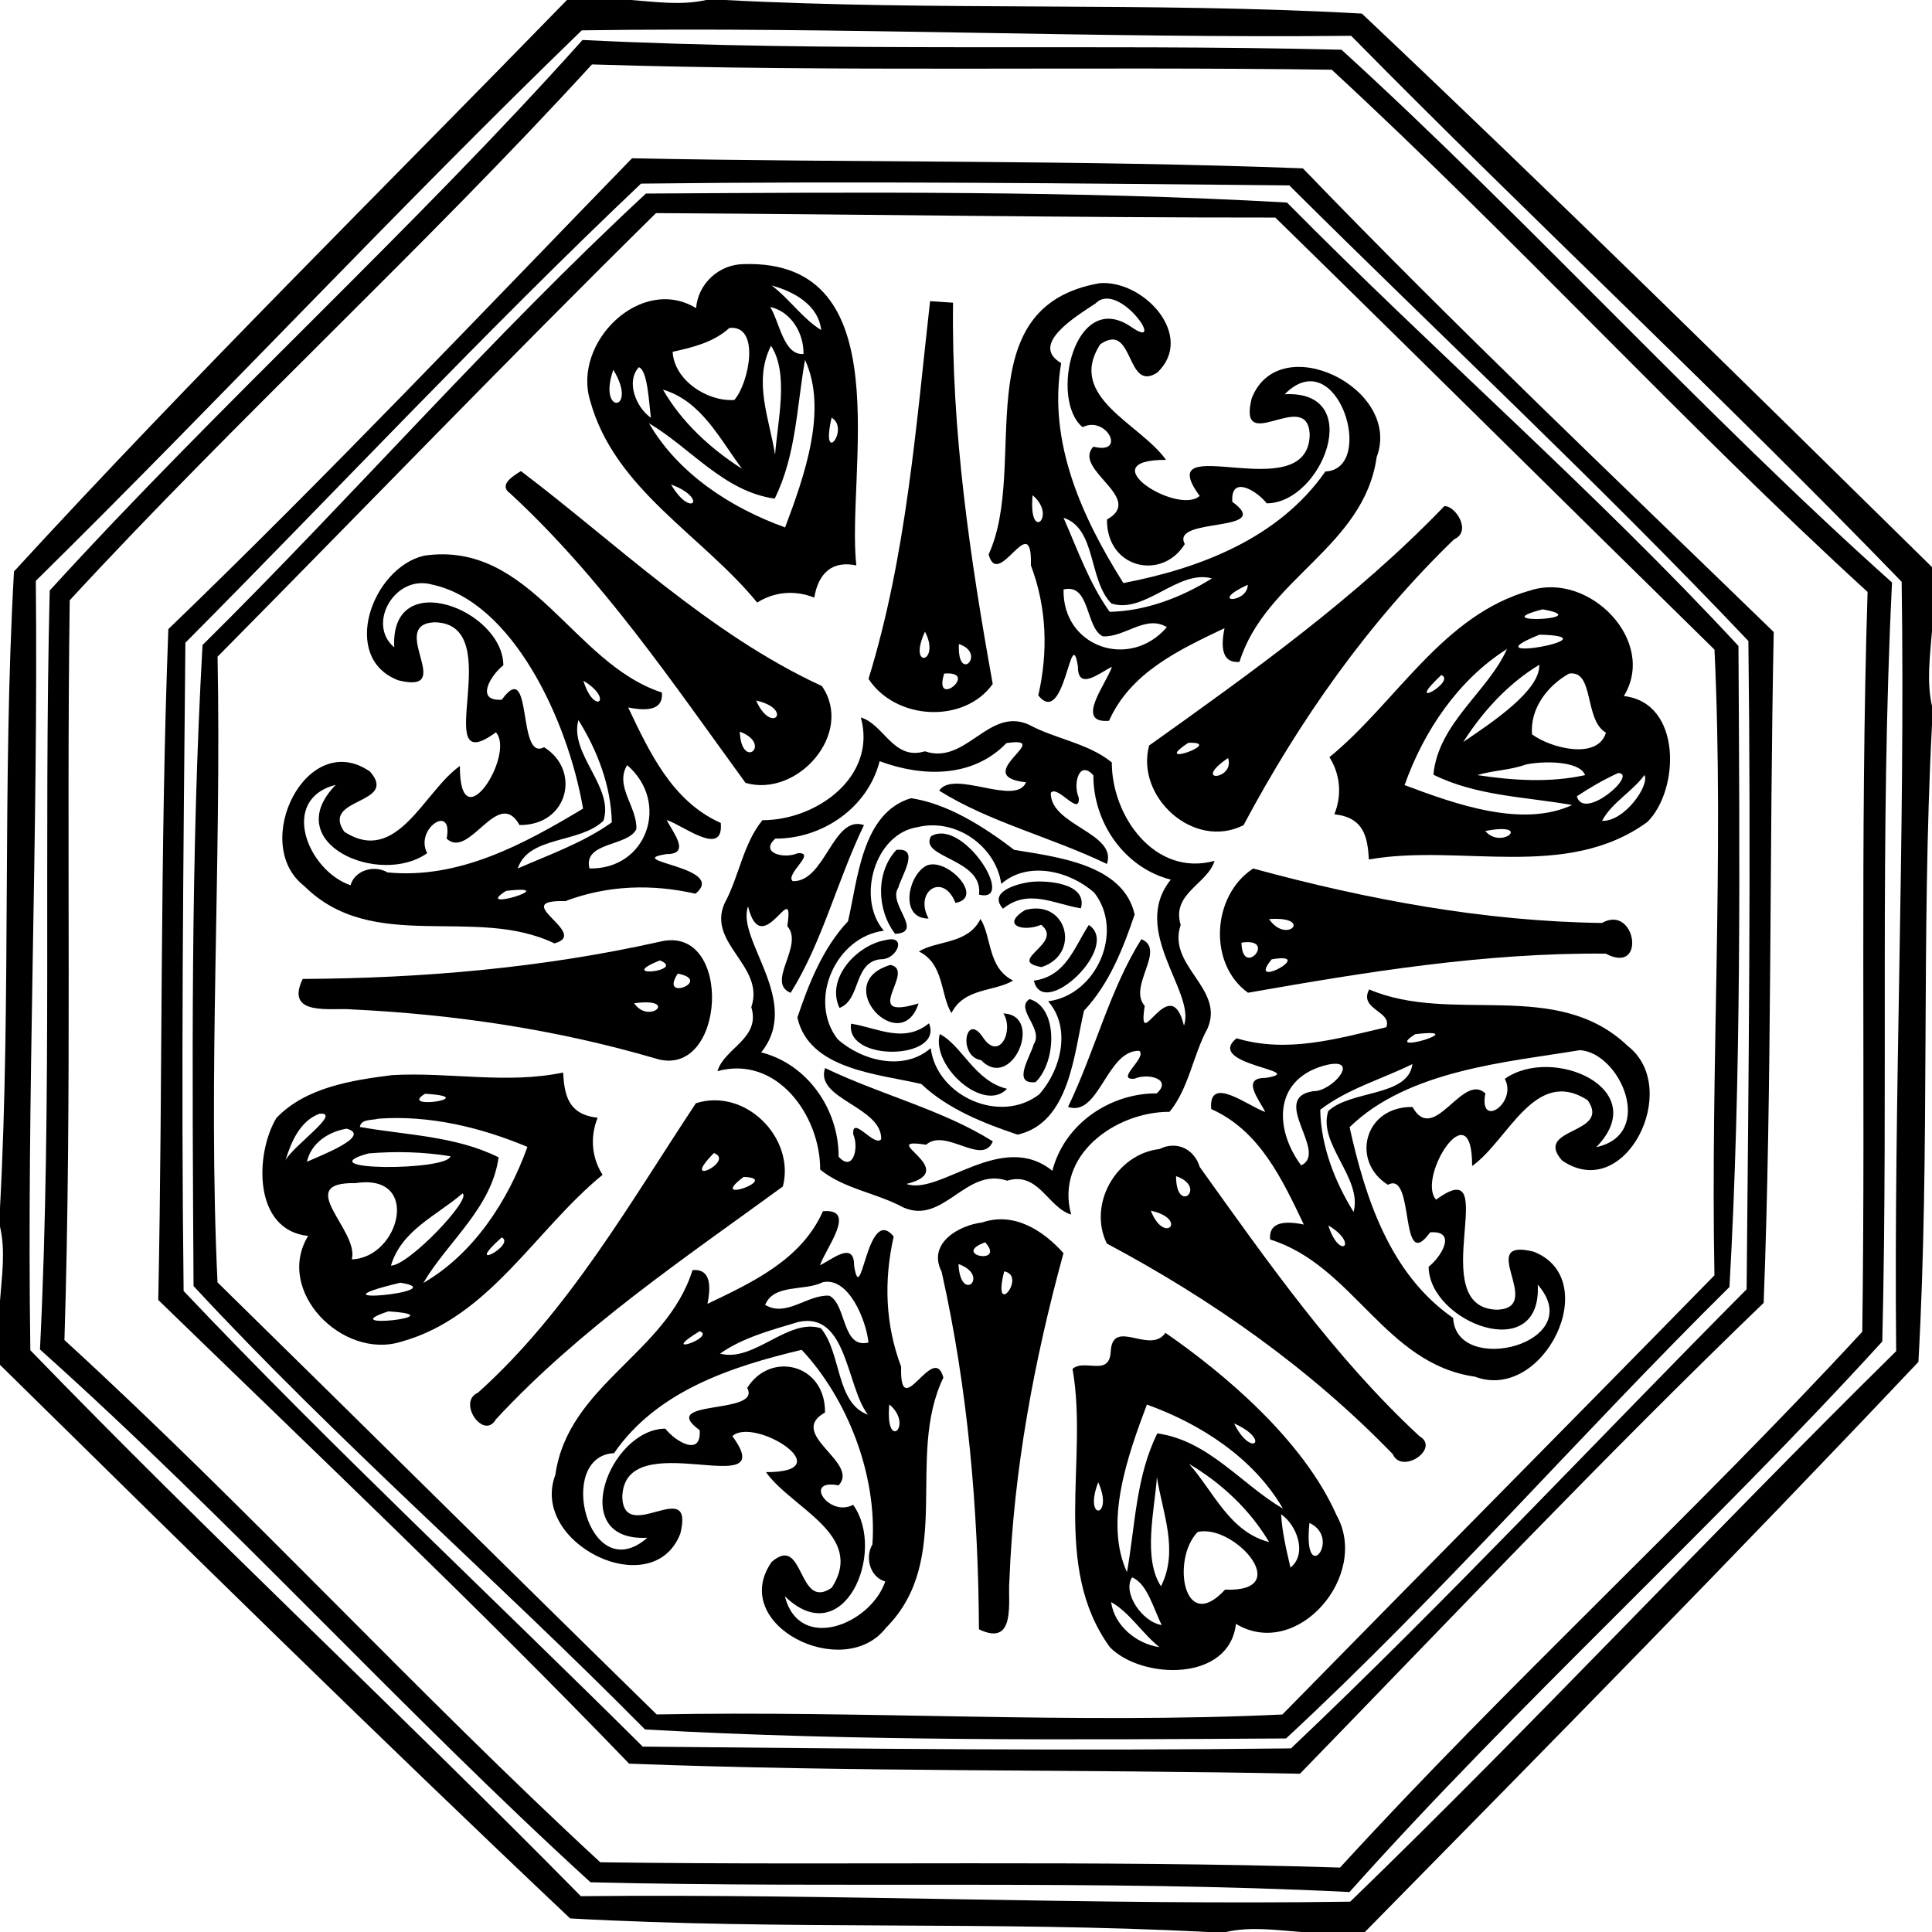<?xml version="1.0" encoding="UTF-8"?>
<!DOCTYPE svg  PUBLIC '-//W3C//DTD SVG 1.1//EN'  'http://www.w3.org/Graphics/SVG/1.1/DTD/svg11.dtd'>
<svg width="391pt" height="391pt" version="1.1" viewBox="0 0 391 391" xmlns="http://www.w3.org/2000/svg">
<path d="m114.74 0h12.97c5.05 0.38 10.16 1.13 15.19 0h3.8c42.91 2.25 86.01 0.35 128.92 2.75 38.96 36.82 77.12 74.38 115.38 112.02v12.95c-0.39 5.05-1.13 10.15 0 15.18v3.79c-2.25 42.92-0.35 86.02-2.75 128.93-36.82 38.96-74.38 77.12-112.02 115.38h-12.95c-5.06-0.39-10.16-1.13-15.18 0h-3.79c-42.92-2.25-86.02-0.35-128.93-2.75-38.95-36.82-77.13-74.38-115.38-112.03v-12.94c0.36-5.02 1.16-10.07 0-15.05v-3.78c2.29-42.74 0.42-86.06 2.83-128.8 36.25-39.5 74.47-77.18 111.91-115.65m3 6.14c-37.57 36.36-73.22 74.71-110.49 111.41 0.52 51.92-1.87 103.74-1.11 155.71 36.36 37.57 74.71 73.22 111.41 110.49 51.92-0.52 103.74 1.87 155.71 1.11 37.57-36.36 73.22-74.71 110.49-111.41-0.52-51.92 1.87-103.74 1.11-155.71-36.36-37.57-74.71-73.22-111.41-110.49-51.92 0.52-103.74-1.87-155.71-1.11z"/>
<path d="m117.89 8.09c51.16 2.54 102.36 0.72 153.6 1.97 38.03 34.67 73.09 73.55 111.42 107.83-2.54 51.16-0.72 102.36-1.97 153.6-34.67 38.03-73.55 73.09-107.83 111.42-51.16-2.54-102.36-0.72-153.6-1.97-38.03-34.67-73.09-73.55-111.42-107.83 2.54-51.16 0.72-102.36 1.97-153.6 34.67-38.03 73.55-73.09 107.83-111.42m1.91 4.95c-33.78 36.94-71.57 71.47-105.69 108.44-0.69 49.9 0.49 99.88-1.07 149.72 36.94 33.78 71.47 71.57 108.44 105.69 49.9 0.68 99.88-0.49 149.72 1.07 33.78-36.94 71.57-71.47 105.69-108.44 0.68-49.9-0.49-99.88 1.07-149.72-36.94-33.78-71.47-71.57-108.44-105.69-49.9-0.69-99.88 0.49-149.72-1.07z"/>
<path d="m127.91 32.03c45.21 0.92 90.78 0.32 135.77 2.04 30.93 32.1 63.38 62.85 95.29 93.84-0.92 45.21-0.32 90.78-2.04 135.77-32.1 30.93-62.85 63.38-93.84 95.29-45.21-0.92-90.78-0.32-135.77-2.04-30.93-32.1-63.38-62.85-95.29-93.84 0.92-45.21 0.32-90.78 2.04-135.77 32.1-30.93 62.85-63.38 93.84-95.29m1.82 5.13c-31.55 29.9-62.07 62.61-92.21 92.91-0.42 43.65-0.89 87.48-0.36 131.2 29.9 31.55 62.61 62.07 92.91 92.21 43.65 0.42 87.48 0.89 131.2 0.36 31.55-29.9 62.07-62.61 92.21-92.91 0.42-43.65 0.89-87.48 0.36-131.2-29.9-31.55-62.61-62.07-92.91-92.21-43.65-0.42-87.48-0.89-131.2-0.36z"/>
<path d="m130.73 39.17c43.21-0.25 86.82-0.61 129.73 1.82 30.03 30.38 62.3 58.37 91.37 89.74 0.25 43.21 0.61 86.82-1.82 129.73-30.38 30.03-58.37 62.3-89.74 91.37-43.21 0.25-86.82 0.61-129.73-1.82-30.03-30.38-62.3-58.37-91.37-89.74-0.25-43.21-0.61-86.82 1.82-129.73 30.38-30.03 58.37-62.3 89.74-91.37m2.03 3.96c-29.93 29.5-59.15 59.87-88.73 89.77 0.82 42.22-1.99 84.74-0.01 126.63 29.68 29.09 59.17 58.38 88.88 87.44 42.22-0.82 84.74 1.99 126.63 0.01 29.09-29.68 58.38-59.17 87.44-88.88-0.82-42.22 1.99-84.74 0.01-126.63-29.68-29.09-59.17-58.38-88.88-87.44-41.85 0.02-83.51-0.67-125.34-0.9z"/>
<path d="m150.55 53.45c31.97-0.97 20.68 42.12 22.75 60.98-4.83-1.02-7.66 1.5-8.51 6.52-4.03-1.63-8.24-1.12-11.55 1-11.08-13.57-28.86-22.9-33.78-40.77-3.72-11.88 10.29-25.61 21.41-18.82 0.42-5 4.66-8.87 9.68-8.91m5.62 4.33c3.61 2.71 6.22 6.67 10.02 9.02-0.55-5.09-5.57-7.82-10.02-9.02m-0.29 4.34c1.88 3.07 2.73 9.85 6.73 9.52 0.09-4.16-2.47-8.56-6.73-9.52m-8.26 4.25c-3.22 2.91-7.37 3.92-11.49 4.83 0.28 5.68 6.94 10.12 12.48 9.75 2.98-3.38 5.34-15.23-0.99-14.58m8.42 3.6c-3.66 7.21-0.32 14.81 0.82 22.07 0.51-6.88 2.85-16.42-0.82-22.07m6.88 2.86c-1.67 9.41-1.79 19.32-6.14 28.08-10.32-1.44-16.96-10.24-25.43-15.24 5.89 10.18 16.57 17.13 27.54 21.07 3.92-10.44 8.68-23.82 4.03-33.91m-33.63 1.49c-2.69 2.94-0.53 8.17 2.44 10.23-0.41-3.25-0.69-9.67-2.44-10.23m-5.17 0.52c-3.27 9.33 5.18 8.49 0 0m10.05 4.01c3.8 6.61 9.62 11.95 16 16.02-4.53-6.03-8.19-13.7-16-16.02m34.13 5.68c-2.31 10.11 3.81 2.29 0 0m-32.5 13.52c4.12 7.03 7.6 2.79 0 0z"/>
<path d="m222.56 57.31c8.95-0.69 19.39 10.68 11.67 18.08-6.45 4.23-4.64-10.51-11.56-5.71-6.91 10.69 8.16 16.09 13.31 23.39-15.68-0.07 2.42 11.31 6.81 7.29-10.26-13.97 22.09 2.88 22.27-12.46-0.5-9.62-14.69 4.66-11.75-7.26 5.53-14.29 30.57-2.06 25.3 11.87-2.58 18.24-22.52 24.6-27.76 41.44-4.11 0.38-3.57-4.13-3.03-6.82-9.14 4.36-19 8.93-23.37 18.74-7.11 0.63-0.48-7.61 0.59-10.93-2.42 1.17-6.93 5-6.89-0.05-1.46-9.28-2.58 12.54-8.02 5.86 2.01-8.85 1.73-17.78-1.5-26.34 0.32-11.84-6.58 5.24-8.55-2.21 8.25-17.93-5.06-50.09 22.48-54.89m-0.84 4.1c-4.07 2.68-13.41 8.34-6.96 12.07-2.73 16.04 4.25 31.27 12.59 44.52 15.55-2.98 31.46-9.08 40.88-22.58 10.42-0.47 2.46-26.43-8.24-15.63 16.46-0.89 7.66 22-3.63 22.08-1.97-2.54-7.36-5.83-6.96-0.31 8.77 6.36-12.64 3-9.62 8.55-4.67 7.52-15.87 4.89-15.75-4.97 7.85-4.37-7.11-10.1-2.75-14.75 6.78 1.75 2.69-6.37-2.19-3.94-6.77-5.59-1.65-28.08 9.77-20.34 7.55 5.3-2.43-9.52-7.14-4.7m-12.74 38.82c-0.91 9.74 5.07 4.25 0 0m6.26 4.56c2.83 6.44 5.21 13.27 9.33 19.03 7.31-0.15 14.55-2.92 20.7-6.76-6.84-1.89-13.59 7.28-20.36 5.07-4.67-4.78-3-15.15-9.67-17.34m37.28 13.55c-8.32 3.87 0.03 3.82 0 0m-37.28 0.96c-0.24 11.7 13.44 16.35 20.91 7.62-4.29-2.59-8.51 2.11-12.96 1.86-3.54-1.7-2.53-10.82-7.95-9.48z"/>
<path d="m188.23 60.95 4.65 0.31c-0.36 25.97 3.45 51.76 8.03 77.17-5.8 8.09-19.65 7.35-25.14-1.04 7.66-24.79 9.62-51.2 12.46-76.44m-1.03 66.89c-3.61 7.78 3.28 6.31 0 0m6.86 2.5c-0.36 8.2 5.74 1.89 0 0m-2.98 5.98c-2.31 7.43 7.31-0.6 0 0z"/>
<path d="m105.42 95.34c18.98 14.33 38.09 33 60.91 43.5 6.61 9.55-4.93 22.65-15.45 19.6-14.79-20.33-29.03-41.41-47.63-58.58-2.46-1.74 0.66-3.56 2.17-4.52m47.6 46.44c3.18 7.08 7.68 1.7 0 0m-3.3 6.29c0.32 7.97 6.73 2.55 0 0z"/>
<path d="m292.3 102.44c2.21-0.17 5.66 5.1 1.98 6.7-17.34 16.77-31.32 36.65-42.61 57.86-10.11 5.1-21.9-5.76-19.11-16.12 20.86-14.89 41.9-29.89 59.74-48.44m-51.81 47.89c-7.97 5.27 7.71-0.26 0 0m8.05 3.08c-7.61 5.19 1.47 4.43 0 0z"/>
<path d="m85.86 112.45c21.65-3.09 29.99 21.81 48.09 27.7 0.38 4.11-4.13 3.56-6.82 3.03 4.36 9.14 8.93 19 18.74 23.37 0.63 7.1-7.61 0.47-10.93-0.59 1.17 2.42 5 6.93-0.05 6.89-9.28 1.46 12.54 2.58 5.86 8.02-8.85-2.01-17.78-1.73-26.34 1.5-11.84-0.32 5.24 6.58-2.21 8.55-16.15-7.76-36.72 2.26-50.64-11.62-11.04-8.53 0.54-32 13.33-23.14 5.86 6.7-10.06 5.19-5.21 12.17 10.69 6.91 16.09-8.16 23.39-13.31-0.07 15.68 11.31-2.42 7.29-6.81-13.97 10.26 2.88-22.1-12.46-22.27-9.62 0.5 4.66 14.69-7.26 11.75-11.91-4.48-5.37-22.81 5.22-25.24m1.59 5.86c-7.57-2.13-13.29 8.02-7.66 12.7-0.89-16.46 22-7.66 22.08 3.63-2.54 1.97-5.83 7.35-0.31 6.96 6.36-8.77 3 12.64 8.55 9.62 7.52 4.67 4.89 15.86-4.97 15.75-4.37-7.85-10.1 7.1-14.75 2.75 1.42-7.33-6.56-1.92-3.93 2.94-9.63 6.86-30.05-2-18.51-13.82-11.49 2.93-5.71 17.34 2.99 20.32 0.84-3.02 4.76-4.19 7.49-2.6 14.49 1.42 27.6-5.73 39.57-12.91-3.07-17.93-14.28-41.87-30.55-45.34m30.61 19.45c2.23 7.21 6.31 3.81 0 0m-1 7.97c-1.89 6.83 7.28 13.59 5.07 20.36-4.78 4.67-15.15 3-17.34 9.67 6.44-2.83 13.27-5.21 19.03-9.33-0.15-7.31-2.92-14.55-6.76-20.7m9.86 9.12c-2.59 4.29 2.11 8.51 1.86 12.96-1.7 3.54-10.82 2.53-9.48 7.95 11.7 0.24 16.35-13.44 7.62-20.91m-24.5 25.45c-7.13 4.49 12.03-1.41 0 0z"/>
<path d="m309.82 119.46c11.88-3.72 25.61 10.29 18.82 21.41 11.8 1.33 11.29 19 4.76 25.48-16.46 11.98-37.88 4.32-56.36 7.59-0.28-4.65-1.05-8.49-6.99-9.15 1.63-4.03 1.11-8.24-1-11.55 13.57-11.08 22.9-28.86 40.77-33.78m2.38 3.86c-12.3 3.14 11.3 2.02 0 0m-0.62 5.12c-15.2 6.1 16.07 0.41 0 0m-6.59 2.9c-9.85 6.22-16.86 16.61-20.73 27.55 10.44 3.92 23.82 8.68 33.91 4.03-9.41-1.67-19.32-1.79-28.08-6.14 1.01-10.48 10.99-16.72 14.9-25.44m6.53 3.2c-6.31 3.81-11.46 9.45-15.39 15.63 5.58-3.81 15.61-10.37 15.39-15.63m-19.83 2.07c-8.02 7.54 3.19 1.25 0 0m25.86-0.29c-4.36 2.43-7.93 7.09-7.5 12.29 3.75 2.81 13.31 5.25 14.96-0.33-4.49-2.63-2.29-12.71-7.46-11.96m-8.77 18.41c-3.17 1.15-6.65 1.18-9.82 2.13 7.18 1.09 14.67 1.59 21.83 0.01-1.12-2.99-8.71-2.87-12.01-2.14m18.71 1.71c-2.91 1.33-5.7 2.94-8.36 4.71 1.36 5.14 12.47-4.59 8.36-4.71m5.32 0.41c-2.5 3.41-6.63 5.58-8.59 9.28 4.63 0.13 9.67-7.25 8.59-9.28m-32.22 11.33c3.32 3.91 9.74-1.89 0 0z"/>
<path d="m174.22 145.2c4.68 1.39 6.61 8.8 12.96 6.85 8.34 2.84 12.84-9.02 21.01-5.41 5.41 2.94 12.02 3.74 16.82 7.66-0.02 10.96 8.79 23.21 20.79 19.92-1.39 4.68-8.8 6.61-6.85 12.96-2.84 8.34 9.02 12.84 5.41 21.01-2.94 5.41-3.74 12.02-7.66 16.82-10.96-0.02-23.21 8.79-19.92 20.79-4.68-1.39-6.61-8.8-12.96-6.85-8.35-2.84-12.84 9.02-21.01 5.41-5.41-2.94-12.02-3.74-16.82-7.66 0.02-10.96-8.79-23.21-20.79-19.92 1.39-4.68 8.8-6.61 6.85-12.96 2.84-8.35-9.02-12.84-5.41-21.01 2.94-5.41 3.74-12.02 7.66-16.82 10.96 0.02 23.21-8.79 19.92-20.79m29.46 5.19c-6.79 7.06-16.97 6.9-25.66 3.66-2.38 9.39-11.55 15.71-21.11 15.67-3.24 2.89 1.75 4.18 4.51 2.96 4.05-0.28-2.71 4.33-0.96 5.66 6.6 0.12 8.11-13.5 14.39-11.36-5.49 11.4-8.41 23.67-14.84 33.95-5.12-2.12 2.81-9.55-0.68-13.5 1.62-10.55-5.11 7.5-7.94-3.98-2.43 6.72 11 19.22 2.66 29.53 9.39 2.38 15.71 11.55 15.67 21.11 2.89 3.24 4.18-1.77 2.96-4.51-0.28-4.05 4.33 2.71 5.66 0.96 0.12-6.6-13.5-8.11-11.36-14.39 11.4 5.48 23.67 8.4 33.95 14.84-2.12 5.12-9.55-2.82-13.5 0.68-10.55-1.62 7.5 5.11-3.98 7.94 6.72 2.43 19.22-11 29.53-2.66 2.38-9.39 11.55-15.71 21.11-15.67 3.24-2.89-1.77-4.19-4.51-2.96-4.05 0.28 2.71-4.33 0.96-5.66-6.6-0.12-8.11 13.5-14.39 11.36 5.48-11.4 8.4-23.68 14.84-33.95 5.12 2.12-2.82 9.55 0.68 13.5-1.62 10.55 5.11-7.5 7.94 3.98 2.43-6.72-11-19.22-2.66-29.53-9.39-2.38-15.71-11.55-15.67-21.11-2.89-3.24-4.19 1.75-2.96 4.51 0.28 4.05-4.33-2.71-5.66-0.96-0.12 6.6 13.5 8.11 11.36 14.39-11.4-5.49-23.68-8.41-33.95-14.84 2.92-4.37 15.51 3.27 17.58-1.69-11.68-1.25 6.14-9.43-3.97-7.93z"/>
<path d="m184.36 161.54c7.42 1.1 14.77 5.77 20.9 10.46 8.61 1.44 22.09 2.9 24.37 13.07-2.28 6.75-5.1 14.01-10.25 19.48-2.04 8.65-2.86 22.7-13.45 25.08-6.75-2.28-14.01-5.1-19.48-10.25-8.65-2.04-22.7-2.86-25.08-13.45 2.28-6.75 5.1-14.01 10.25-19.48 2-8.51 2.8-21.94 12.74-24.91m1.32 5.86c-8.71 1.34-12.4 14.51-6.8 20.96-9.76 1.23-15.47 14.08-9.35 21.96 4.9 4.39 13.41 6.55 18.83 1.8 1.23 9.76 14.08 15.47 21.96 9.35 4.39-4.9 6.55-13.42 1.8-18.83 9.76-1.23 15.47-14.08 9.35-21.96-4.9-4.39-13.42-6.55-18.83-1.8-1.15-7.73-9.29-13.37-16.96-11.48z"/>
<path d="m188.43 169.23c6.48-3.8 17.45 13.68 9.7 11.83 0.95-7.33-12.27-7.42-9.7-11.83z"/>
<path d="m181.41 172c4.93-0.55 1.01 5.24 0.38 7.68-2.21 3.23 5.35 9.02-0.63 9.31-3.71-4.8-3.98-12.44 0.25-16.99z"/>
<path d="m187.47 175.2c4.09-1.86 11.93 6.44 5.9 7.53-2.5-6.32-8.45-2.3-5.44 3.17-5.96 0.02-4.19-8.74-0.46-10.7z"/>
<path d="m253.61 175.77c23.02 6.27 46.69 10.7 70.6 11.02 6.85-3.9 9.07 10.63 0.76 6.21-24.38-0.23-48.55 3.72-72.4 7.91-8.09-5.8-7.35-19.65 1.04-25.14m3.22 10.24c3.61 5.25 9.1-0.65 0 0m-5.58 4.77c0.14 7.39 7.45-1.15 0 0m6.12 3.37c-5.4 6.48 9.44-1.61 0 0z"/>
<path d="m208.46 178.5c3.29-0.39 11.68 0.17 10.3 5.33-5.4-0.86-10.65-4.07-15.77 0.07-3.11-3.43 2.86-5.04 5.47-5.4z"/>
<path d="m207.44 184.18c8.53-2.33 11.4 8.91 3.36 11.54-7.39-1.28 4.68-4.82-0.1-8.56-3.68 1.54-8.19 0.07-3.26-2.98z"/>
<path d="m198.44 185.97c2.29 3.7 1.42 9.91 6.59 12.47-3.7 2.29-9.92 1.42-12.47 6.59-2.29-3.7-1.42-9.92-6.59-12.47 3.7-2.29 9.91-1.42 12.47-6.59z"/>
<path d="m220.35 187.2c6.66 4.32-9.23 19.42-11.11 11.27 6.52-0.92 8.13-6.72 11.11-11.27z"/>
<path d="m133.64 190.56c14.82-3.53 13.32 27.99-0.87 23.69-20.05-5.89-40.86-8.98-61.7-9.97-3.83-0.38-13.53 1.54-9.81-6.16 24.29-0.13 48.68-2.24 72.38-7.56m-0.1 3.81c-9.29 3.72 5.49 2.15 0 0m3.63 2.67c-3.88 5.86 7.22 1.39 0 0m-8.83 6c3.09 4.47 9.15-1.24 0 0z"/>
<path d="m179.18 190.27c4.54-1.2 2.37 4.03-0.98 3.86-5.53 0.62-3.92 8.19-8.3 9.86-2.84-5.98 3.55-12.75 9.28-13.72z"/>
<path d="m180.2 195.28c5.41 1.08-6.5 11.5 5.7 7.79-3.56 11.1-18.08-4.12-5.7-7.79z"/>
<path d="m277.09 200.24c16.78 7.17 37.9-2.38 52.35 11.46 11.04 8.53-0.54 32-13.33 23.14-5.86-6.71 10.06-5.19 5.21-12.17-10.69-6.91-16.09 8.16-23.39 13.31 0.06-15.68-11.31 2.42-7.29 6.81 13.96-10.26-2.88 22.09 12.46 22.27 9.62-0.5-4.66-14.69 7.26-11.75 14.29 5.53 2.06 30.57-11.87 25.3-18.24-2.58-24.6-22.52-41.44-27.76-0.38-4.11 4.12-3.57 6.82-3.03-4.37-9.14-8.93-19-18.74-23.37-0.63-7.11 7.61-0.48 10.93 0.59-1.17-2.42-5.01-6.93 0.05-6.89 9.28-1.46-12.54-2.58-5.86-8.02 10.28 3.07 20.28 0.1 30.31-2.24 1.25-3.26-5.62-3.55-3.47-7.65m9.33 9.06c-7.13 4.49 12.03-1.41 0 0m33.33 3.23c-14.57 2.42-34.74 3.99-46.62 15.59 3.19 14.39 8.2 29.79 20.96 38.61 0.58 11.93 27.54 5.18 17.12-6.74 0.89 16.46-22 7.66-22.08-3.63 2.54-1.97 5.83-7.36 0.31-6.96-6.36 8.77-3-12.64-8.55-9.62-7.52-4.67-4.89-15.87 4.97-15.75 4.37 7.85 10.1-7.11 14.75-2.75-1.42 7.32 6.55 1.92 3.93-2.94 9.63-6.86 30.05 2 18.51 13.82 12.04-2.6 4.87-19.1-3.3-19.63m-51.05 2.94c-10.88 2.56-11.02 12.71-5.38 20.38 5.64-2.6-6.56-13.66 2.47-15.02 3.82 0.09 9.59-6.75 2.91-5.36m17.15-0.12c-6.2 3.05-13.12 4.99-18.66 9.24 0.13 7.3 2.92 14.53 6.75 20.68 1.85-6.82-7.27-13.75-5.13-20.4 4.52-4.32 16.16-2.84 17.04-9.52m-17.03 32.65c2.29 7.2 6.32 3.76 0 0z"/>
<path d="m208.35 202.2c5.79 1.61 5.53 12.61 1.24 16.8-4.93 0.55-1.01-5.24-0.38-7.68 2.1-3.11-3.89-7.16-0.86-9.12z"/>
<path d="m203.07 205.1c8.26 0.34 1.77 15.89-4.52 9.46-4.79-0.78-3.13-10.01 0.42-4.55 3.26 4.82 6.3-1.38 4.1-4.91z"/>
<path d="m172.24 207.17c5.4 0.86 10.65 4.07 15.77-0.07 3.04 7.37-16.93 7.94-15.77 0.07z"/>
<path d="m190.19 209.28c4.46 2.24 7.04 9.51 13.61 11.07-4.63 4.97-15.34-4.5-13.61-11.07z"/>
<path d="m79.39 217.58c11.52-0.65 23.15 1.87 34.57-0.52 0.28 4.65 1.05 8.49 6.99 9.15-1.63 4.03-1.12 8.23 1 11.55-13.57 11.08-22.9 28.86-40.77 33.78-11.88 3.71-25.61-10.29-18.82-21.41-11.17-1.17-10.77-16.58-6.43-23.87 5.99-6.23 15.28-7.64 23.46-8.68m6.63 3.78c-5.69 3.45 11.85 0.68 0 0m-21.4 4.05c-3.89 1.46-5.72 5.71-6.84 9.42 1.49-2.92 11.65-9.91 6.84-9.42m11.95 0.99c-1.22 0.37-3.52 0-3.74 1.68 9.41 1.67 19.32 1.79 28.08 6.14-1.44 10.32-10.24 16.95-15.24 25.43 10.18-5.9 17.13-16.57 21.07-27.54-9.47-3.97-19.86-6.46-30.17-5.71m-6.4 2.02c-3.66 0.6-7.21 2.88-8.05 6.7 2.77-1.26 13.24-5.24 8.05-6.7m4.39 5.01c-12.78 3.57 16.09 3.56 16.59 0.57-5.48-0.89-11.06-1.03-16.59-0.57m-2.59 6.01c-12.84-0.23 0.78 9.53-0.77 15.43 9.69-0.32 14.15-17.48 0.77-15.43m21.63 2.09c-5.22 4.5-12.34 7.42-14.48 14.61 3.59-0.01 16.46-13.57 14.48-14.61m7.94 8.89c-8.11 7.28 2.99 1.5 0 0m-20.53 9.18c-20.3 4.86 11.45 1.77 0 0m-2.43 5.8c-11.59 3.83 14.33 0.89 0 0z"/>
<path d="m140.84 223.27c10.06-3.18 20.12 7.06 17.6 16.85-20.12 14.67-41.04 28.72-58.08 47.13-2.5 4.33-7.88-3.56-3.64-5.39 18.39-16.5 30.91-38.69 44.12-58.59m3.64 10.09c-7.21 7.26 4.43 1.61 0 0m6.01 4.83c-7.69 5.76 7.9 0.22 0 0z"/>
<path d="m234.68 232.54c3.47-1.76 7.05 0.04 8.12 3.63 13.66 19.05 27.17 38.44 44.45 54.47 4.33 2.5-3.56 7.87-5.39 3.64-16.78-17.34-36.65-31.32-57.86-42.61-3.89-7.99 1.94-18.14 10.68-19.13m3.33 5.49c0.02 7.99 6.47 2.23 0 0m-5.11 6.99c2.79 7.06 7.67 1.7 0 0z"/>
<path d="m166.55 245.13c7.1-0.63 0.47 7.61-0.59 10.93 2.42-1.17 6.93-5.01 6.89 0.05 1.46 9.28 2.58-12.54 8.02-5.86-2.01 8.84-1.73 17.78 1.5 26.34-0.32 11.83 6.58-5.24 8.55 2.21-7.76 16.15 2.26 36.72-11.62 50.64-8.53 11.04-32-0.54-23.14-13.33 6.7-5.86 5.19 10.06 12.17 5.21 6.91-10.69-8.16-16.09-13.31-23.39 15.68 0.06-2.42-11.31-6.81-7.29 10.26 13.96-22.1-2.88-22.27 12.46 0.49 9.62 14.69-4.66 11.75 7.26-5.53 14.29-30.57 2.06-25.3-11.87 2.58-18.24 22.52-24.6 27.76-41.44 4.11-0.38 3.56 4.12 3.03 6.82 9.14-4.37 19-8.93 23.37-18.74m-0.04 14.37c-3.73 1.86-9.86 0.25-11.66 4.58 4.29 2.59 8.51-2.11 12.96-1.86 3.54 1.7 2.53 10.81 7.95 9.48-0.44-4.41-3.98-13.36-9.25-12.2m-4.9 8.03c-5.43 1.63-11.18 3.12-15.88 6.41 6.82 1.86 13.76-7.27 20.4-5.13 4.18 4.98 2.99 15.13 9.52 17.5-4.39-5.72-4.18-20.9-14.04-18.78m-20.02 1.88c-8.8 5.38 3.45 1.2 0 0m20.66 3.77c-14.16 3.36-29.3 8.3-37.98 20.91-11.93 0.58-5.18 27.54 6.74 17.12-16.46 0.89-7.66-22 3.63-22.08 1.97 2.54 7.35 5.83 6.96 0.31-8.77-6.36 12.64-3 9.62-8.55 4.67-7.52 15.86-4.89 15.75 4.97-7.85 4.37 7.1 10.1 2.75 14.75-7.33-1.42-1.92 6.55 2.94 3.93 6.86 9.63-2 30.05-13.82 18.51 2.93 11.49 17.34 5.71 20.32-2.99-3.02-0.83-4.19-4.78-2.6-7.49 0.99-14.22-5.16-29.61-14.31-39.39m17.73 11.05c-0.91 9.74 5.07 4.25 0 0z"/>
<path d="m198.76 247.41c6.45-2.21 12.31 1.58 16.47 6.2-5.93 21.65-10.09 43.86-10.95 66.32-0.38 3.82 1.54 13.54-6.16 9.81-0.13-24.29-2.24-48.68-7.56-72.38-2.94-5.74 3.54-9.41 8.2-9.95m0.62 4.01c-7.03 2.55 4.27 4.75 0 0m-5.4 4.4c0.38 8.2 6.57 2.36 0 0m9.25 1.48c-2.54 9.99 4.72 0.89 0 0z"/>
<path d="m235.86 269.74c11.78 8.15 27.85 21.6 34.63 36.9 6.83 12.21-7.99 29.46-20.36 22-1.32 11.8-19 11.29-25.48 4.76-11.98-16.46-4.32-37.88-7.59-56.36 2.36-2.11 7.36 1.62 7.72-3.35 0.28-7.23 7.95 0.6 11.08-3.95m-3.75 14.52c-3.93 10.44-8.68 23.82-4.03 33.91 1.67-9.41 1.79-19.32 6.14-28.08 10.32 1.43 16.95 10.24 25.43 15.24-5.9-10.19-16.57-17.13-27.54-21.07m17.65 3.82c3.51 7.12 7.57 3.36 0 0m-9.11 8.19c5.02 5.67 8.18 13.74 16.19 15.81-3.92-6.59-9.62-11.92-16.19-15.81m-6.51 2.69c-0.51 6.88-2.86 16.41 0.82 22.07 3.65-7.21 0.32-14.81-0.82-22.07m-11.88 1.01c-3.07 8.02 3.26 7.27 0 0m37.01 6.48c0.21 3.66 1.07 7.23 1.9 10.8 3.47-2.78 1.28-8.62-1.9-10.8m5.74 1.76c-1.41 13.27 6.72 3.16 0 0m-22.62 1.84c-5.33 5.38-2.92 20.89 5.54 11.66 14.33 0.58 1.74-13.43-5.54-11.66m-13.27 9.18c-2.02 2.97 1.94 9.02 6 9.65-1.65-3.19-2.91-8.41-6-9.65m-4.25 4.99c0.64 4.78 5.15 8.48 9.79 9.13-3.5-2.76-5.97-6.95-9.79-9.13z"/>
</svg>
